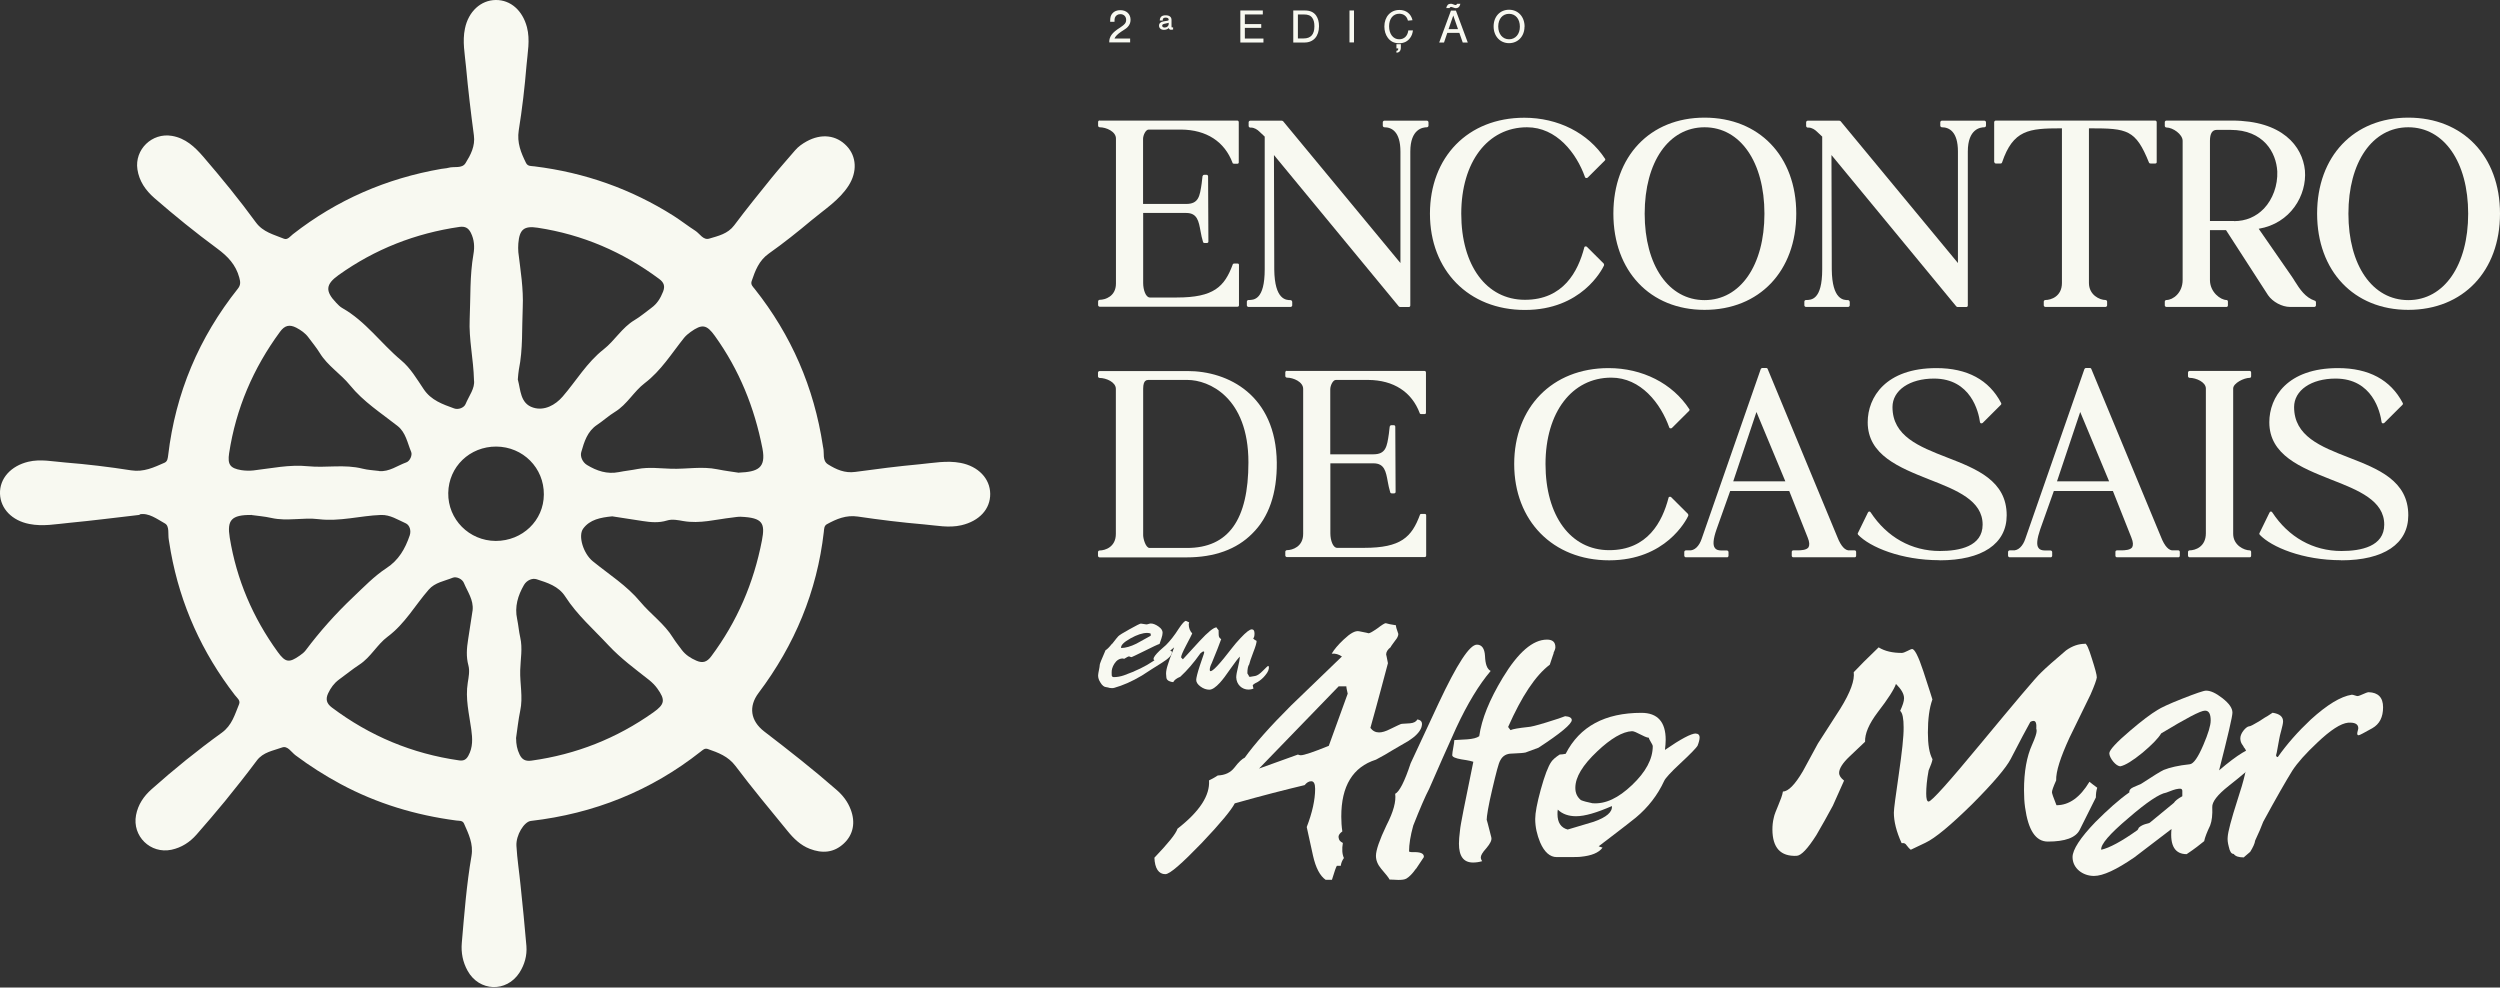<svg xmlns="http://www.w3.org/2000/svg" width="200" height="79" viewBox="0 0 200 79" fill="none"><rect x="0" y="0" width="200" height="79" fill="#333333" stroke="none"/><g clip-path="url(#clip0_11001_445)"><path d="M87.957 9.646H98.992C99.059 9.646 99.101 9.713 99.101 9.771V12.989C99.101 13.056 99.059 13.098 98.992 13.098H98.714C98.672 13.098 98.605 13.073 98.605 13.031C97.966 11.322 96.512 10.383 94.495 10.366H91.89C91.655 10.366 91.445 10.819 91.445 11.112V16.316H94.89C95.899 16.316 95.983 15.696 96.134 14.674C96.159 14.481 96.176 14.288 96.201 14.095C96.227 14.028 96.269 13.986 96.328 13.986H96.538C96.605 13.986 96.647 14.054 96.647 14.112L96.672 19.316C96.672 19.316 96.672 19.383 96.647 19.4C96.622 19.425 96.58 19.442 96.563 19.442H96.353C96.311 19.442 96.243 19.4 96.243 19.358C96.159 19.082 96.092 18.78 96.05 18.529C95.899 17.699 95.79 17.037 94.899 17.037H91.453V22.643C91.453 23.196 91.663 23.8 91.991 23.8H94.151C97.101 23.8 97.958 22.945 98.622 21.152C98.622 21.11 98.689 21.084 98.731 21.084H99.008C99.076 21.084 99.118 21.126 99.118 21.194V24.412C99.118 24.479 99.076 24.537 99.008 24.537H87.974C87.907 24.537 87.848 24.47 87.848 24.412V24.11C87.848 24.043 87.915 23.984 87.974 23.984C88.419 23.984 89.276 23.707 89.276 22.685V11.079C89.276 10.525 88.503 10.182 87.974 10.182C87.907 10.182 87.848 10.115 87.848 10.056V9.755C87.848 9.687 87.915 9.629 87.974 9.629L87.957 9.646Z" fill="#F8F9F1"></path><path d="M103.378 24.127V24.428C103.378 24.495 103.311 24.554 103.252 24.554H99.874C99.807 24.554 99.748 24.487 99.748 24.428V24.127C99.748 24.059 99.815 24.001 99.874 24.001C100.303 24.001 101.177 24.001 101.177 21.546V10.928L100.748 10.525C100.597 10.375 100.345 10.207 100.084 10.207H100.017C99.95 10.207 99.891 10.14 99.891 10.081V9.78C99.891 9.713 99.958 9.654 100.017 9.654H102.538C102.58 9.654 102.622 9.679 102.647 9.696L112.035 21.043V12.126C112.035 10.525 111.329 10.182 110.749 10.182C110.682 10.182 110.623 10.115 110.623 10.056V9.78C110.623 9.713 110.69 9.654 110.749 9.654H114.152C114.22 9.654 114.279 9.721 114.279 9.78V10.056C114.279 10.123 114.211 10.182 114.152 10.182C113.833 10.182 112.825 10.308 112.825 12.126V24.437C112.825 24.504 112.783 24.562 112.699 24.562H111.993C111.993 24.562 111.925 24.537 111.909 24.52L101.916 12.403L101.941 21.554C101.967 24.009 102.908 24.009 103.244 24.009C103.311 24.009 103.37 24.076 103.37 24.135L103.378 24.127Z" fill="#F8F9F1"></path><path d="M128.406 12.696C128.431 12.738 128.431 12.805 128.381 12.847L127.011 14.213C126.969 14.238 126.927 14.255 126.885 14.238C126.843 14.238 126.817 14.213 126.801 14.171C126.12 12.252 124.532 10.182 122.162 10.182C119.018 10.182 116.901 12.956 116.901 17.096C116.901 21.235 118.909 23.984 121.994 23.984C125.078 23.984 126.246 21.705 126.742 19.802C126.742 19.761 126.784 19.719 126.826 19.719C126.868 19.693 126.91 19.719 126.952 19.744L128.297 21.084C128.322 21.126 128.339 21.194 128.322 21.235C128.154 21.596 126.507 24.797 121.994 24.797C117.481 24.797 114.396 21.621 114.396 17.096C114.396 12.57 117.43 9.419 121.943 9.419C124.641 9.419 127.053 10.634 128.406 12.704V12.696Z" fill="#F8F9F1"></path><path d="M136.364 24.789C132.003 24.789 129.07 21.671 129.07 17.087C129.07 12.503 132.003 9.411 136.364 9.411C140.726 9.411 143.701 12.486 143.701 17.087C143.701 21.688 140.751 24.789 136.364 24.789ZM136.364 10.182C133.499 10.182 131.574 12.956 131.574 17.096C131.574 21.235 133.499 24.009 136.364 24.009C139.23 24.009 141.155 21.219 141.155 17.096C141.155 12.973 139.23 10.182 136.364 10.182Z" fill="#F8F9F1"></path><path d="M147.979 24.127V24.428C147.979 24.495 147.912 24.554 147.853 24.554H144.474C144.407 24.554 144.348 24.487 144.348 24.428V24.127C144.348 24.059 144.416 24.001 144.474 24.001C144.903 24.001 145.777 24.001 145.777 21.546V10.928L145.348 10.525C145.197 10.375 144.945 10.207 144.684 10.207H144.617C144.55 10.207 144.491 10.14 144.491 10.081V9.78C144.491 9.713 144.558 9.654 144.617 9.654H147.138C147.18 9.654 147.222 9.679 147.248 9.696L156.635 21.043V12.126C156.635 10.525 155.929 10.182 155.349 10.182C155.282 10.182 155.223 10.115 155.223 10.056V9.78C155.223 9.713 155.29 9.654 155.349 9.654H158.753C158.82 9.654 158.879 9.721 158.879 9.78V10.056C158.879 10.123 158.812 10.182 158.753 10.182C158.433 10.182 157.425 10.308 157.425 12.126V24.437C157.425 24.504 157.383 24.562 157.299 24.562H156.593C156.593 24.562 156.526 24.537 156.509 24.52L146.517 12.403L146.542 21.554C146.567 24.009 147.508 24.009 147.844 24.009C147.912 24.009 147.97 24.076 147.97 24.135L147.979 24.127Z" fill="#F8F9F1"></path><path d="M159.534 12.973V9.771C159.534 9.704 159.602 9.646 159.66 9.646H172.409C172.493 9.646 172.536 9.713 172.536 9.771V12.973C172.536 13.04 172.493 13.082 172.409 13.082H172.048C171.981 13.082 171.939 13.056 171.922 13.014C170.855 10.366 170.191 10.266 167.199 10.266H167.115V22.635C167.115 23.599 167.972 24.001 168.443 24.001C168.51 24.001 168.569 24.068 168.569 24.127V24.428C168.569 24.495 168.502 24.554 168.443 24.554H163.627C163.56 24.554 163.501 24.487 163.501 24.428V24.127C163.501 24.059 163.568 24.001 163.627 24.001C164.073 24.001 164.955 23.724 164.955 22.635V10.266H164.871C162.308 10.266 161.047 10.391 160.165 12.998C160.14 13.065 160.097 13.082 160.039 13.082H159.677C159.61 13.082 159.551 13.04 159.551 12.973H159.534Z" fill="#F8F9F1"></path><path d="M173.183 24.428V24.127C173.183 24.059 173.25 24.001 173.309 24.001C173.847 24.001 174.611 23.423 174.611 22.4V11.263C174.611 10.752 173.838 10.199 173.309 10.199C173.241 10.199 173.183 10.132 173.183 10.073V9.771C173.183 9.704 173.25 9.646 173.309 9.646H178.553C182.578 9.646 184.2 11.69 184.394 13.635C184.562 15.621 183.242 17.875 180.696 18.302L183.31 22.073C183.394 22.199 183.503 22.35 183.587 22.501C183.99 23.138 184.419 23.8 185.192 24.059C185.234 24.059 185.276 24.127 185.276 24.169V24.428C185.276 24.495 185.209 24.554 185.15 24.554H183.2C182.562 24.554 181.814 24.152 181.444 23.615L178.082 18.411H176.796V22.4C176.796 23.381 177.654 24.001 178.124 24.001C178.191 24.001 178.233 24.068 178.233 24.127V24.428C178.233 24.495 178.191 24.554 178.124 24.554H173.309C173.241 24.554 173.183 24.487 173.183 24.428ZM178.721 17.691C179.662 17.691 180.477 17.347 181.116 16.685C181.822 15.939 182.225 14.833 182.183 13.718C182.099 12.185 181.074 10.391 178.444 10.391H177.334C176.99 10.391 176.796 10.668 176.796 11.263V17.682H178.721V17.691Z" fill="#F8F9F1"></path><path d="M192.663 24.789C188.302 24.789 185.369 21.671 185.369 17.087C185.369 12.503 188.302 9.411 192.663 9.411C197.025 9.411 200 12.486 200 17.087C200 21.688 197.05 24.789 192.663 24.789ZM192.663 10.182C189.797 10.182 187.873 12.956 187.873 17.096C187.873 21.235 189.797 24.009 192.663 24.009C195.529 24.009 197.454 21.219 197.454 17.096C197.454 12.973 195.529 10.182 192.663 10.182Z" fill="#F8F9F1"></path><path d="M100.177 42.689C98.933 43.946 97.159 44.591 94.916 44.591H87.965C87.898 44.591 87.839 44.524 87.839 44.465V44.164C87.839 44.096 87.907 44.038 87.965 44.038C88.411 44.038 89.268 43.761 89.268 42.714V31.107C89.268 30.571 88.495 30.236 87.965 30.236C87.898 30.236 87.839 30.169 87.839 30.11V29.808C87.839 29.741 87.907 29.683 87.965 29.683H95C98.252 29.683 102.076 31.602 102.143 36.998C102.168 39.471 101.504 41.39 100.177 42.689ZM91.453 42.814C91.453 43.116 91.663 43.837 91.966 43.837H94.958C98.269 43.837 99.874 41.599 99.874 36.99C99.874 31.761 96.689 30.395 95 30.395H91.856C91.747 30.395 91.688 30.42 91.621 30.479C91.537 30.546 91.453 30.73 91.453 31.099V42.806V42.814Z" fill="#F8F9F1"></path><path d="M102.933 29.674H113.968C114.035 29.674 114.077 29.741 114.077 29.8V33.018C114.077 33.085 114.035 33.127 113.968 33.127H113.69C113.648 33.127 113.581 33.102 113.581 33.06C112.942 31.35 111.488 30.412 109.471 30.395H106.866C106.631 30.395 106.421 30.848 106.421 31.141V36.345H109.866C110.875 36.345 110.959 35.725 111.11 34.702C111.135 34.51 111.152 34.317 111.177 34.124C111.203 34.057 111.245 34.015 111.304 34.015H111.514C111.581 34.015 111.623 34.082 111.623 34.141L111.648 39.345C111.648 39.345 111.648 39.412 111.623 39.429C111.598 39.454 111.556 39.471 111.539 39.471H111.329C111.287 39.471 111.22 39.429 111.22 39.387C111.135 39.11 111.068 38.809 111.026 38.557C110.875 37.728 110.766 37.066 109.875 37.066H106.429V42.672C106.429 43.225 106.639 43.828 106.967 43.828H109.127C112.077 43.828 112.934 42.974 113.598 41.18C113.598 41.138 113.665 41.113 113.707 41.113H113.984C114.052 41.113 114.094 41.155 114.094 41.222V44.44C114.094 44.507 114.052 44.566 113.984 44.566H102.95C102.883 44.566 102.824 44.499 102.824 44.44V44.138C102.824 44.071 102.891 44.013 102.95 44.013C103.395 44.013 104.253 43.736 104.253 42.714V31.107C104.253 30.554 103.479 30.211 102.95 30.211C102.883 30.211 102.824 30.143 102.824 30.085V29.783C102.824 29.716 102.891 29.657 102.95 29.657L102.933 29.674Z" fill="#F8F9F1"></path><path d="M135.146 32.725C135.171 32.767 135.171 32.834 135.121 32.876L133.751 34.241C133.709 34.267 133.667 34.283 133.625 34.267C133.583 34.267 133.557 34.241 133.541 34.2C132.86 32.281 131.272 30.211 128.902 30.211C125.758 30.211 123.641 32.984 123.641 37.124C123.641 41.264 125.649 44.013 128.734 44.013C131.818 44.013 132.986 41.733 133.482 39.831C133.482 39.789 133.524 39.747 133.566 39.747C133.608 39.722 133.65 39.747 133.692 39.772L135.037 41.113C135.062 41.155 135.079 41.222 135.062 41.264C134.894 41.624 133.246 44.826 128.734 44.826C124.221 44.826 121.136 41.65 121.136 37.124C121.136 32.599 124.17 29.448 128.683 29.448C131.381 29.448 133.793 30.663 135.146 32.733V32.725Z" fill="#F8F9F1"></path><path d="M138.163 44.583H134.868C134.801 44.583 134.742 44.516 134.742 44.457V44.155C134.742 44.088 134.81 44.029 134.868 44.029H135.129C135.558 44.071 135.944 43.686 136.138 43.091L140.861 29.523C140.886 29.482 140.928 29.44 140.987 29.44H141.289C141.356 29.44 141.398 29.465 141.415 29.523L146.996 42.982C147.273 43.686 147.617 44.071 147.979 44.029H148.382C148.449 44.029 148.491 44.096 148.491 44.155V44.457C148.491 44.524 148.449 44.583 148.382 44.583H143.466C143.382 44.583 143.34 44.516 143.34 44.457V44.155C143.34 44.088 143.382 44.029 143.466 44.029H143.785C144.105 44.029 144.533 44.004 144.684 43.778C144.768 43.611 144.768 43.376 144.617 43.007L143.138 39.278H138.415L137.322 42.353C137.062 43.099 137.003 43.611 137.196 43.845C137.28 43.971 137.457 44.038 137.709 44.038H138.154C138.222 44.038 138.281 44.105 138.281 44.164V44.465C138.281 44.532 138.213 44.591 138.154 44.591L138.163 44.583ZM142.827 38.507L140.516 32.959L138.659 38.507H142.827Z" fill="#F8F9F1"></path><path d="M155.164 44.817C152.105 44.817 149.584 43.77 148.643 42.773C148.618 42.731 148.601 42.663 148.643 42.622L149.433 41.004C149.458 40.962 149.5 40.92 149.542 40.92C149.584 40.92 149.626 40.946 149.651 40.987C150.954 42.974 152.92 44.08 155.19 44.08C156.753 44.08 158.61 43.719 158.61 41.968C158.61 40.049 156.559 39.219 154.358 38.364C151.937 37.401 149.416 36.404 149.416 33.781C149.416 31.778 150.853 29.448 154.912 29.448C157.375 29.448 159.123 30.387 160.089 32.239C160.114 32.281 160.114 32.347 160.064 32.389L158.61 33.839C158.61 33.839 158.526 33.881 158.484 33.864C158.442 33.864 158.417 33.822 158.4 33.781C158.291 32.951 157.669 30.286 154.719 30.286C152.769 30.286 151.399 31.225 151.399 32.565C151.399 34.887 153.517 35.725 155.761 36.596C158.114 37.51 160.535 38.448 160.535 41.222C160.535 43.502 158.585 44.826 155.164 44.826V44.817Z" fill="#F8F9F1"></path><path d="M164.064 44.583H160.77C160.703 44.583 160.644 44.516 160.644 44.457V44.155C160.644 44.088 160.711 44.029 160.77 44.029H161.022C161.451 44.071 161.837 43.686 162.03 43.091L166.754 29.523C166.779 29.482 166.821 29.44 166.88 29.44H167.182C167.249 29.44 167.291 29.465 167.308 29.523L172.889 42.982C173.166 43.686 173.51 44.071 173.872 44.029H174.275C174.342 44.029 174.384 44.096 174.384 44.155V44.457C174.384 44.524 174.342 44.583 174.275 44.583H169.359C169.275 44.583 169.233 44.516 169.233 44.457V44.155C169.233 44.088 169.275 44.029 169.359 44.029H169.678C169.998 44.029 170.426 44.004 170.577 43.778C170.661 43.611 170.661 43.376 170.51 43.007L169.031 39.278H164.308L163.215 42.353C162.963 43.099 162.896 43.611 163.089 43.845C163.173 43.971 163.35 44.038 163.602 44.038H164.047C164.115 44.038 164.174 44.105 164.174 44.164V44.465C164.174 44.532 164.106 44.591 164.047 44.591L164.064 44.583ZM168.729 38.507L166.417 32.959L164.56 38.507H168.729Z" fill="#F8F9F1"></path><path d="M175.166 29.674H179.982C180.049 29.674 180.091 29.741 180.091 29.8V30.102C180.091 30.169 180.049 30.227 179.982 30.227C179.511 30.227 178.654 30.655 178.654 31.082V42.705C178.654 43.619 179.528 44.029 179.982 44.029C180.049 44.029 180.091 44.096 180.091 44.155V44.457C180.091 44.524 180.049 44.583 179.982 44.583H175.166C175.099 44.583 175.04 44.516 175.04 44.457V44.155C175.04 44.088 175.107 44.029 175.166 44.029C175.611 44.029 176.469 43.753 176.469 42.663V31.082C176.469 30.571 175.695 30.227 175.166 30.227C175.099 30.227 175.04 30.16 175.04 30.102V29.8C175.04 29.733 175.107 29.674 175.166 29.674Z" fill="#F8F9F1"></path><path d="M187.293 44.817C184.234 44.817 181.713 43.77 180.772 42.773C180.746 42.731 180.73 42.663 180.772 42.622L181.562 41.004C181.587 40.962 181.629 40.92 181.671 40.92C181.713 40.92 181.755 40.946 181.78 40.987C183.083 42.974 185.049 44.08 187.318 44.08C188.881 44.08 190.739 43.719 190.739 41.968C190.739 40.049 188.688 39.219 186.486 38.364C184.066 37.401 181.545 36.404 181.545 33.781C181.545 31.778 182.982 29.448 187.041 29.448C189.503 29.448 191.251 30.387 192.218 32.239C192.243 32.281 192.243 32.347 192.193 32.389L190.739 33.839C190.739 33.839 190.655 33.881 190.613 33.864C190.571 33.864 190.545 33.822 190.529 33.781C190.419 32.951 189.798 30.286 186.848 30.286C184.898 30.286 183.528 31.225 183.528 32.565C183.528 34.887 185.646 35.725 187.89 36.596C190.243 37.51 192.663 38.448 192.663 41.222C192.663 43.502 190.714 44.826 187.293 44.826V44.817Z" fill="#F8F9F1"></path><path d="M88.974 51.505C89.26 51.136 89.419 50.943 89.453 50.91C89.528 50.826 89.823 50.633 90.361 50.34C90.898 50.038 91.209 49.887 91.268 49.887C91.377 49.887 91.613 49.954 91.713 49.954C91.798 49.954 91.974 49.879 92.058 49.879C92.251 49.879 92.453 49.963 92.672 50.114C92.898 50.273 93.008 50.432 93.008 50.616C93.008 50.734 92.974 50.893 92.915 51.069C92.823 51.354 92.772 51.496 92.764 51.513C92.604 51.563 92.201 51.756 91.545 52.083C90.89 52.401 90.554 52.569 90.529 52.569C90.436 52.569 90.361 52.51 90.327 52.51C90.276 52.51 90.15 52.569 89.94 52.703C89.89 52.711 89.881 52.678 89.831 52.678C89.554 52.678 89.327 52.82 89.15 53.097C88.991 53.348 88.923 53.583 88.932 53.826C88.94 53.968 88.94 54.044 88.94 54.052C88.965 54.136 89.024 54.169 89.117 54.169C89.369 54.169 89.646 54.119 89.915 54.027C90.873 53.684 91.663 53.298 92.285 52.871L93.134 52.217C93.277 52.1 93.42 52.041 93.554 52.041C93.689 52.041 93.756 52.091 93.756 52.192C93.756 52.418 93.478 52.695 92.941 53.03C92.403 53.365 91.873 53.7 91.352 54.044C90.554 54.522 89.806 54.84 89.15 55.024C89.033 55.058 88.898 55.058 88.764 55.033C88.68 55.008 88.596 54.982 88.512 54.974C88.335 54.966 88.175 54.84 88.041 54.614C87.906 54.413 87.848 54.22 87.848 54.044C87.848 53.843 87.982 53.373 87.982 53.172C87.982 53.114 88.133 52.72 88.444 52.016C88.562 51.957 88.73 51.789 88.957 51.505H88.974ZM92.058 50.692C91.999 50.658 91.898 50.633 91.781 50.633C91.411 50.633 90.966 50.776 90.428 51.077C89.89 51.379 89.654 51.63 89.688 51.84C90.033 51.84 90.445 51.722 90.907 51.496C91.293 51.278 91.671 51.069 92.058 50.859V50.692Z" fill="#F8F9F1"></path><path d="M95.134 49.795C95.134 49.795 95.1 49.887 95.1 49.946C95.1 50.231 95.193 50.474 95.378 50.675C95.344 50.759 95.176 51.094 94.874 51.664C94.621 52.15 94.487 52.46 94.487 52.594L94.63 52.745L95.966 51.287C96.638 50.558 97.092 50.197 97.319 50.189C97.353 50.248 97.403 50.331 97.487 50.415C97.487 50.549 97.487 50.675 97.496 50.809C97.504 50.968 97.58 51.069 97.697 51.127C97.563 51.513 97.311 52.15 96.941 53.047C96.832 53.264 96.781 53.44 96.781 53.575C96.781 53.633 96.79 53.667 96.815 53.684C96.983 53.767 97.571 53.13 98.588 51.806C98.748 51.588 98.975 51.337 99.244 51.044C99.672 50.583 99.975 50.348 100.143 50.348C100.286 50.348 100.361 50.457 100.361 50.683C100.361 50.876 100.328 51.002 100.252 51.077C100.336 51.161 100.42 51.228 100.529 51.27C100.529 51.429 100.445 51.722 100.269 52.167C100.076 52.669 99.966 53.005 99.933 53.156C99.84 53.273 99.79 53.516 99.79 53.868L99.907 54.061C99.899 54.119 99.933 54.144 100.025 54.144C100.059 54.144 100.193 54.119 100.42 54.077C100.588 54.044 100.79 53.91 101.034 53.658C101.286 53.407 101.42 53.273 101.454 53.273C101.479 53.273 101.487 53.298 101.504 53.331C101.538 53.533 101.445 53.759 101.219 54.027C101.042 54.253 100.832 54.421 100.622 54.555C100.546 54.589 100.479 54.639 100.395 54.672C100.277 54.739 100.218 54.806 100.218 54.84C100.218 54.848 100.218 54.865 100.227 54.873L100.277 55.091C100.143 55.142 100.017 55.167 99.882 55.167C99.353 55.167 98.916 54.764 98.899 54.186C98.899 54.01 98.95 53.734 99.042 53.365C99.134 52.996 99.185 52.711 99.185 52.527C99.05 52.661 98.815 52.971 98.47 53.457C98.084 54.019 97.798 54.396 97.596 54.614C97.26 54.982 96.975 55.175 96.748 55.175C96.512 55.175 96.269 55.091 96.042 54.924C95.815 54.756 95.697 54.58 95.697 54.396C95.697 54.245 95.79 53.851 95.991 53.239L96.311 52.301C96.319 52.242 96.336 52.209 96.336 52.183C96.336 52.133 96.327 52.116 96.285 52.116C96.227 52.116 96.142 52.167 96.033 52.267C95.504 53.021 94.966 53.642 94.42 54.144C94.142 54.253 93.949 54.396 93.857 54.572C93.747 54.563 93.663 54.538 93.596 54.513C93.42 54.454 93.319 54.346 93.31 54.203C93.302 54.086 93.285 53.985 93.285 53.901C93.285 53.684 93.335 53.449 93.428 53.172C93.462 53.03 93.63 52.56 93.932 51.789L93.285 52.326C92.865 52.661 92.579 52.829 92.428 52.829C92.335 52.829 92.285 52.795 92.285 52.711C92.285 52.577 92.445 52.368 92.764 52.058L93.277 51.605C93.596 51.287 93.949 50.851 94.302 50.289C94.579 49.87 94.773 49.669 94.874 49.669L95.126 49.787L95.134 49.795Z" fill="#F8F9F1"></path><path d="M11.178 41.189C9.219 41.415 7.387 41.65 5.555 41.825C4.488 41.926 3.429 42.136 2.345 41.918C0.967 41.65 0.042 40.703 5.67529e-05 39.504C-0.042 38.281 0.866 37.275 2.261 36.94C3.244 36.705 4.227 36.923 5.194 36.998C6.967 37.141 8.732 37.35 10.488 37.627C11.497 37.786 12.312 37.392 13.169 37.015C13.413 36.906 13.421 36.638 13.455 36.412C14.043 31.442 15.917 27.009 19.027 23.096C19.254 22.811 19.245 22.576 19.145 22.216C18.867 21.177 18.22 20.506 17.38 19.886C15.648 18.612 13.976 17.255 12.354 15.847C11.648 15.227 11.135 14.498 10.993 13.551C10.757 11.959 12.161 10.601 13.749 10.869C14.842 11.053 15.581 11.749 16.262 12.537C17.724 14.238 19.145 15.973 20.464 17.783C21.044 18.579 21.91 18.763 22.716 19.098C23.002 19.216 23.221 18.906 23.431 18.738C26.952 15.989 30.919 14.271 35.314 13.509C35.499 13.475 35.692 13.475 35.869 13.425C36.331 13.291 36.953 13.509 37.239 13.056C37.65 12.394 38.029 11.69 37.911 10.827C37.667 9 37.449 7.173 37.281 5.338C37.188 4.324 36.978 3.31 37.197 2.279C37.474 0.93 38.457 0.008 39.667 6.27355e-07C40.852 -0.008 41.802 0.838 42.155 2.17C42.424 3.201 42.205 4.215 42.121 5.229C41.978 6.972 41.777 8.707 41.499 10.433C41.348 11.414 41.676 12.218 42.079 13.031C42.222 13.325 42.508 13.274 42.752 13.308C46.76 13.802 50.483 15.11 53.895 17.272C54.484 17.649 55.038 18.084 55.627 18.462C55.988 18.696 56.257 19.233 56.736 19.09C57.459 18.872 58.223 18.713 58.736 18.026C59.703 16.735 60.711 15.487 61.728 14.23C62.333 13.484 62.972 12.771 63.594 12.042C63.854 11.732 64.182 11.506 64.526 11.313C65.712 10.66 66.905 10.802 67.737 11.682C68.527 12.512 68.594 13.743 67.888 14.85C67.14 16.015 65.964 16.752 64.93 17.615C63.821 18.545 62.686 19.45 61.501 20.288C60.711 20.85 60.417 21.654 60.131 22.492C60.039 22.769 60.224 22.928 60.367 23.104C63.308 26.808 65.123 30.998 65.829 35.666C65.829 35.716 65.846 35.758 65.854 35.8C65.964 36.261 65.762 36.848 66.241 37.149C66.896 37.56 67.586 37.87 68.418 37.753C70.132 37.518 71.846 37.3 73.569 37.141C74.653 37.04 75.746 36.822 76.847 37.032C78.259 37.3 79.2 38.281 79.217 39.496C79.234 40.728 78.343 41.683 76.914 42.018C75.906 42.253 74.906 42.035 73.914 41.951C72.141 41.8 70.376 41.583 68.619 41.323C67.686 41.189 66.922 41.515 66.157 41.934C65.922 42.06 65.93 42.32 65.905 42.555C65.359 47.331 63.568 51.605 60.686 55.435C59.871 56.516 60.03 57.664 61.14 58.519C63.106 60.027 65.056 61.553 66.922 63.187C67.426 63.622 67.821 64.134 68.056 64.762C68.451 65.793 68.266 66.765 67.518 67.469C66.712 68.231 65.77 68.29 64.779 67.905C64.039 67.62 63.484 67.075 62.997 66.472C61.593 64.754 60.173 63.053 58.837 61.276C58.249 60.497 57.459 60.212 56.618 59.918C56.374 59.834 56.223 60.002 56.055 60.128C52.063 63.279 47.517 65.089 42.466 65.675C41.936 65.734 41.264 66.807 41.315 67.678C41.373 68.726 41.541 69.765 41.642 70.804C41.81 72.43 41.978 74.047 42.113 75.681C42.172 76.444 41.97 77.165 41.558 77.81C40.525 79.411 38.331 79.335 37.407 77.659C37.02 76.964 36.877 76.209 36.944 75.43C37.146 73.109 37.322 70.779 37.718 68.483C37.886 67.502 37.482 66.706 37.121 65.885C37.003 65.617 36.726 65.675 36.507 65.642C33.255 65.215 30.154 64.284 27.254 62.726C25.994 62.047 24.792 61.284 23.649 60.429C23.305 60.178 23.01 59.625 22.557 59.801C21.851 60.061 21.052 60.161 20.54 60.849C19.716 61.955 18.859 63.036 17.993 64.1C17.254 65.005 16.489 65.885 15.724 66.765C15.186 67.377 14.531 67.804 13.716 67.98C12.035 68.332 10.564 66.891 10.883 65.206C11.043 64.368 11.497 63.698 12.119 63.145C13.917 61.544 15.791 60.027 17.741 58.619C18.565 58.024 18.783 57.161 19.128 56.332C19.254 56.03 18.951 55.82 18.792 55.611C16.161 52.2 14.438 48.396 13.665 44.155C13.606 43.837 13.564 43.51 13.505 43.191C13.421 42.739 13.581 42.094 13.194 41.876C12.547 41.515 11.892 41.004 11.169 41.147L11.178 41.189ZM59.123 37.811C60.61 37.744 61.299 37.459 60.997 35.884C60.358 32.599 59.139 29.59 57.19 26.875C56.534 25.962 56.173 25.895 55.248 26.557C55.063 26.691 54.879 26.842 54.727 27.026C53.727 28.275 52.887 29.657 51.584 30.646C50.702 31.317 50.172 32.356 49.197 32.951C48.702 33.253 48.265 33.655 47.777 33.982C46.987 34.501 46.735 35.348 46.5 36.169C46.399 36.521 46.601 36.982 46.962 37.2C47.735 37.669 48.567 37.954 49.5 37.77C50.004 37.669 50.517 37.619 51.021 37.518C51.92 37.35 52.82 37.476 53.719 37.501C54.937 37.535 56.164 37.292 57.391 37.543C58.005 37.669 58.635 37.744 59.114 37.82L59.123 37.811ZM48.987 41.306C48.054 41.398 47.189 41.557 46.651 42.295C46.231 42.873 46.668 44.289 47.424 44.901C48.718 45.957 50.139 46.837 51.231 48.153C52.055 49.141 53.156 49.904 53.845 51.027C54.055 51.362 54.307 51.672 54.542 51.991C54.845 52.393 55.248 52.653 55.711 52.854C56.215 53.072 56.551 52.971 56.896 52.51C58.971 49.728 60.299 46.644 60.955 43.233C61.215 41.867 61.039 41.415 59.257 41.34C59.03 41.331 58.795 41.381 58.56 41.407C57.265 41.549 56.005 41.918 54.66 41.683C54.265 41.616 53.786 41.507 53.358 41.641C52.71 41.842 52.063 41.784 51.416 41.683C50.584 41.557 49.752 41.432 48.971 41.306H48.987ZM41.432 30.387C41.651 31.174 41.609 32.281 42.651 32.607C43.541 32.892 44.424 32.406 45.012 31.727C46.105 30.462 46.945 29.004 48.29 27.948C49.181 27.252 49.752 26.213 50.761 25.61C51.24 25.325 51.668 24.956 52.122 24.621C52.576 24.294 52.845 23.842 53.047 23.33C53.215 22.895 53.122 22.601 52.736 22.316C49.828 20.154 46.601 18.763 43.012 18.218C41.919 18.051 41.558 18.353 41.466 19.476C41.449 19.71 41.449 19.945 41.466 20.171C41.642 21.646 41.886 23.087 41.819 24.604C41.743 26.264 41.844 27.931 41.508 29.574C41.466 29.8 41.457 30.035 41.424 30.361L41.432 30.387ZM41.289 59.072C41.289 59.525 41.365 59.952 41.567 60.362C41.768 60.782 42.054 60.916 42.525 60.849C46.088 60.354 49.332 59.072 52.265 56.994C53.189 56.34 53.248 55.996 52.576 55.066C52.399 54.823 52.181 54.605 51.946 54.413C50.819 53.524 49.668 52.686 48.668 51.614C47.483 50.34 46.172 49.2 45.222 47.725C44.684 46.887 43.794 46.619 42.936 46.342C42.575 46.225 42.138 46.426 41.919 46.795C41.432 47.641 41.155 48.538 41.373 49.535C41.474 50.013 41.508 50.507 41.617 50.985C41.819 51.865 41.642 52.728 41.617 53.608C41.583 54.689 41.852 55.77 41.617 56.86C41.466 57.589 41.39 58.334 41.281 59.072H41.289ZM37.81 48.815C37.894 47.985 37.398 47.331 37.112 46.636C36.986 46.317 36.507 46.099 36.222 46.217C35.566 46.485 34.793 46.594 34.297 47.172C33.205 48.421 32.398 49.904 31.011 50.935C30.171 51.555 29.666 52.577 28.75 53.172C28.187 53.541 27.658 53.977 27.112 54.371C26.725 54.656 26.456 55.033 26.254 55.46C26.036 55.921 26.111 56.273 26.549 56.6C29.582 58.879 32.969 60.295 36.734 60.832C37.096 60.882 37.297 60.765 37.465 60.463C37.844 59.784 37.802 59.08 37.701 58.351C37.533 57.111 37.213 55.896 37.423 54.605C37.491 54.178 37.591 53.684 37.474 53.239C37.281 52.535 37.339 51.857 37.449 51.161C37.575 50.382 37.692 49.594 37.81 48.815ZM37.919 30.412C37.877 28.702 37.499 27.152 37.575 25.518C37.65 23.791 37.575 22.057 37.877 20.33C37.978 19.752 37.944 19.174 37.667 18.621C37.474 18.244 37.222 18.093 36.768 18.151C33.23 18.663 29.994 19.928 27.086 22.006C26.044 22.752 26.002 23.288 26.901 24.227C27.044 24.378 27.196 24.537 27.372 24.638C29.246 25.694 30.473 27.47 32.087 28.82C32.843 29.448 33.347 30.32 33.894 31.132C34.49 32.029 35.415 32.339 36.331 32.674C36.675 32.8 37.129 32.616 37.247 32.322C37.516 31.669 38.012 31.065 37.919 30.412ZM30.322 37.686C31.145 37.761 31.793 37.242 32.507 36.99C32.793 36.89 33.003 36.412 32.894 36.152C32.591 35.431 32.465 34.593 31.801 34.074C30.49 33.043 29.078 32.146 28.002 30.822C27.263 29.909 26.212 29.272 25.582 28.241C25.313 27.805 24.985 27.412 24.674 26.993C24.422 26.649 24.078 26.414 23.7 26.213C23.153 25.937 22.775 26.029 22.397 26.548C20.254 29.465 18.876 32.683 18.329 36.261C18.195 37.158 18.405 37.459 19.296 37.61C19.615 37.66 19.951 37.669 20.271 37.635C21.725 37.468 23.145 37.149 24.649 37.3C26.086 37.443 27.557 37.124 29.003 37.493C29.431 37.602 29.877 37.619 30.322 37.677V37.686ZM20.136 41.197C18.497 41.18 18.153 41.608 18.38 43.016C18.926 46.368 20.229 49.41 22.22 52.158C22.834 53.005 23.128 53.047 23.985 52.443C24.153 52.326 24.33 52.192 24.456 52.024C25.599 50.499 26.851 49.099 28.246 47.775C29.103 46.963 29.927 46.099 30.91 45.454C31.902 44.809 32.414 43.895 32.776 42.84C32.91 42.446 32.776 42.002 32.448 41.859C31.818 41.583 31.221 41.172 30.473 41.197C28.809 41.256 27.187 41.742 25.473 41.532C24.254 41.381 22.977 41.717 21.733 41.44C21.145 41.306 20.531 41.264 20.145 41.205L20.136 41.197ZM39.709 35.725C37.583 35.716 35.894 37.334 35.86 39.437C35.827 41.549 37.533 43.267 39.659 43.275C41.794 43.275 43.499 41.641 43.508 39.563C43.525 37.434 41.844 35.742 39.701 35.725H39.709Z" fill="#F8F9F1"></path><path d="M90.419 3.394H88.739C88.73 2.933 88.965 2.606 89.612 2.204C89.991 1.953 90.092 1.827 90.092 1.584C90.092 1.316 89.898 1.131 89.629 1.131C89.419 1.131 89.26 1.24 89.192 1.416C89.167 1.492 89.159 1.559 89.159 1.743H88.814V1.651C88.814 1.391 88.865 1.215 88.991 1.073C89.133 0.897 89.36 0.813 89.629 0.813C90.117 0.813 90.445 1.123 90.445 1.584C90.445 1.81 90.369 1.994 90.218 2.154C90.117 2.263 90.066 2.296 89.688 2.539C89.419 2.715 89.209 2.933 89.159 3.084H90.411V3.402L90.419 3.394Z" fill="#F8F9F1"></path><path d="M92.781 1.643C92.798 1.349 92.941 1.224 93.26 1.224C93.554 1.224 93.722 1.358 93.722 1.592V2.103C93.722 2.187 93.722 2.196 93.773 2.196C93.798 2.196 93.815 2.196 93.848 2.179V2.363C93.789 2.372 93.739 2.38 93.689 2.38C93.588 2.38 93.537 2.346 93.504 2.246C93.403 2.338 93.268 2.388 93.117 2.388C92.882 2.388 92.722 2.254 92.722 2.053C92.722 1.869 92.848 1.751 93.083 1.71L93.344 1.668C93.478 1.643 93.495 1.626 93.495 1.567C93.495 1.467 93.403 1.408 93.26 1.408C93.151 1.408 93.075 1.441 93.041 1.5C93.025 1.525 93.025 1.55 93.016 1.643H92.781ZM93.504 1.819C93.504 1.819 93.428 1.844 93.386 1.852L93.159 1.902C93.033 1.927 92.974 1.978 92.974 2.053C92.974 2.145 93.05 2.204 93.176 2.204C93.352 2.204 93.495 2.078 93.495 1.927V1.81L93.504 1.819Z" fill="#F8F9F1"></path><path d="M101.025 1.156H99.588V1.927H100.899V2.229H99.588V3.084H101.076V3.402H99.227V0.838H101.025V1.156Z" fill="#F8F9F1"></path><path d="M103.462 0.838H104.387C104.807 0.838 105.101 0.972 105.294 1.249C105.446 1.475 105.521 1.751 105.521 2.095C105.521 2.9 105.076 3.402 104.362 3.402H103.462V0.838ZM104.286 3.076C104.866 3.076 105.152 2.757 105.152 2.103C105.152 1.81 105.101 1.601 104.984 1.433C104.849 1.24 104.647 1.156 104.311 1.156H103.832V3.076H104.286Z" fill="#F8F9F1"></path><path d="M108.32 3.394H107.959V0.838H108.32V3.394Z" fill="#F8F9F1"></path><path d="M112.631 1.643C112.556 1.307 112.295 1.098 111.942 1.098C111.446 1.098 111.127 1.5 111.127 2.103C111.127 2.707 111.446 3.143 111.934 3.143C112.337 3.143 112.614 2.874 112.665 2.43H113.035C113.001 2.682 112.942 2.849 112.816 3.025C112.606 3.319 112.312 3.461 111.925 3.461C111.539 3.461 111.245 3.319 111.026 3.025C110.841 2.774 110.749 2.464 110.749 2.12C110.749 1.341 111.245 0.796 111.951 0.796C112.497 0.796 112.883 1.106 113.001 1.617L112.64 1.651L112.631 1.643ZM112.068 3.528V3.788C112.068 4.064 111.951 4.207 111.715 4.215V4.064C111.824 4.056 111.867 4.006 111.858 3.872H111.715V3.536H112.068V3.528Z" fill="#F8F9F1"></path><path d="M115.783 2.631L115.522 3.402H115.136L116.077 0.846H116.472L117.422 3.402H117.018L116.749 2.631H115.783ZM116.833 0.293C116.783 0.536 116.657 0.654 116.472 0.654C116.43 0.654 116.38 0.654 116.338 0.629L116.161 0.57C116.161 0.57 116.102 0.553 116.085 0.553C116.035 0.553 115.993 0.578 115.959 0.645H115.699C115.749 0.411 115.867 0.302 116.052 0.302C116.102 0.302 116.144 0.302 116.203 0.327L116.388 0.394C116.388 0.394 116.43 0.402 116.447 0.402C116.497 0.402 116.539 0.369 116.573 0.302H116.825L116.833 0.293ZM116.262 1.24L115.884 2.33H116.64L116.262 1.24Z" fill="#F8F9F1"></path><path d="M121.96 2.137C121.96 2.9 121.439 3.453 120.724 3.453C120.01 3.453 119.489 2.9 119.489 2.112C119.489 1.324 120.002 0.779 120.724 0.779C121.447 0.779 121.968 1.332 121.968 2.137H121.96ZM119.859 2.12C119.859 2.724 120.212 3.143 120.724 3.143C121.237 3.143 121.59 2.732 121.59 2.137C121.59 1.517 121.245 1.106 120.724 1.106C120.203 1.106 119.859 1.517 119.859 2.12Z" fill="#F8F9F1"></path><path d="M107.093 66.991C107.093 67.184 107.202 67.326 107.429 67.435C107.345 67.913 107.37 68.332 107.513 68.642C107.37 68.835 107.286 69.061 107.261 69.262H106.95C106.891 69.346 106.757 69.706 106.555 70.385H106.051C105.606 70.075 105.261 69.438 105.042 68.458L104.538 66.162C104.984 65.013 105.211 63.974 105.211 63.111C105.211 62.692 105.101 62.499 104.9 62.499C104.698 62.499 104.538 62.608 104.37 62.809C102.824 63.178 100.975 63.648 98.781 64.268C98.529 64.77 97.664 65.835 96.142 67.435C94.546 69.086 93.588 69.933 93.226 69.933C92.697 69.933 92.386 69.48 92.352 68.617C93.445 67.469 94.067 66.715 94.201 66.296C95.966 64.921 96.806 63.639 96.722 62.432C96.891 62.349 97.117 62.24 97.42 62.038C98.008 62.013 98.428 61.812 98.739 61.427C99.101 60.949 99.386 60.698 99.58 60.614C100.361 59.525 101.597 58.125 103.286 56.441L107.354 52.519C107.101 52.351 106.849 52.267 106.538 52.292C106.732 51.957 107.043 51.588 107.488 51.169C108.017 50.667 108.412 50.44 108.723 50.499C109.312 50.608 109.539 50.667 109.455 50.667C109.597 50.667 109.816 50.524 110.186 50.273C110.547 49.996 110.774 49.854 110.858 49.854C111.026 49.912 111.303 49.963 111.673 50.021C111.673 50.13 111.732 50.356 111.867 50.717C111.867 50.859 111.782 51.052 111.614 51.245C111.421 51.521 111.278 51.689 111.253 51.773C111.001 51.965 110.892 52.167 110.892 52.359C110.892 52.359 110.95 52.586 111.035 53.055C110.724 54.203 110.278 55.938 109.631 58.234C109.824 58.485 110.051 58.594 110.329 58.594C110.556 58.594 110.858 58.511 111.228 58.318C111.757 58.066 112.043 57.924 112.068 57.924C112.093 57.899 112.346 57.899 112.799 57.865C113.11 57.84 113.304 57.723 113.388 57.555C113.749 57.614 113.833 57.832 113.699 58.225C113.556 58.586 113.22 58.921 112.69 59.265L111.396 60.019C111.035 60.245 110.606 60.497 110.076 60.773C108.228 61.36 107.295 62.877 107.303 65.34C107.303 65.734 107.328 66.128 107.387 66.513C107.194 66.656 107.076 66.79 107.076 66.991H107.093ZM103.832 60.362C103.891 60.388 103.975 60.421 104.059 60.421C104.311 60.421 105.068 60.17 106.303 59.667C107.312 56.893 107.816 55.494 107.816 55.494C107.791 55.351 107.707 55.049 107.707 54.907H107.093L100.723 61.485L103.841 60.362H103.832Z" fill="#F8F9F1"></path><path d="M113.27 69.505C112.993 69.899 112.741 70.15 112.514 70.285C112.371 70.368 112.152 70.394 111.866 70.394C111.471 70.368 111.253 70.368 111.169 70.368C111.085 70.201 110.858 69.924 110.497 69.505C110.219 69.17 110.076 68.835 110.076 68.466C110.076 68.022 110.354 67.209 110.917 66.028C111.48 64.938 111.698 64.1 111.614 63.505C111.951 63.337 112.371 62.525 112.85 61.066L115.094 56.248C116.556 53.139 117.564 51.572 118.153 51.572C118.548 51.572 118.766 51.882 118.8 52.468C118.825 53.139 118.968 53.533 119.254 53.675C118.329 54.764 117.405 56.281 116.506 58.209C115.774 59.834 115.043 61.46 114.346 63.078C114.01 63.723 113.589 64.703 113.06 66.044C112.833 66.857 112.724 67.553 112.724 68.114C112.724 68.139 112.833 68.173 113.035 68.173C113.648 68.148 113.934 68.282 113.909 68.567L113.295 69.489L113.27 69.505Z" fill="#F8F9F1"></path><path d="M122.019 60.203C121.935 60.228 121.598 60.262 120.951 60.287C120.531 60.287 120.22 60.455 120.027 60.823C119.884 61.05 119.691 61.829 119.38 63.145C119.069 64.46 118.934 65.298 118.934 65.609C118.934 65.525 119.044 65.969 119.304 66.983C119.363 67.209 119.22 67.486 118.909 67.854C118.598 68.19 118.464 68.441 118.464 68.583C118.464 68.667 118.489 68.776 118.573 68.894C118.296 68.977 118.044 69.002 117.842 69.002C117.085 69.002 116.716 68.5 116.716 67.494C116.716 67.243 116.741 66.882 116.8 66.43C116.825 66.036 117.195 64.217 117.867 60.941C117.808 60.916 117.506 60.832 116.909 60.748C116.43 60.664 116.178 60.555 116.178 60.413C116.178 60.161 116.346 59.457 116.346 59.206L117.388 59.147C117.808 59.114 118.144 59.038 118.338 58.896C118.531 57.522 119.153 55.988 120.22 54.22C121.456 52.175 122.632 51.169 123.758 51.169C124.204 51.169 124.431 51.362 124.431 51.781C124.431 51.89 124.372 52.058 124.263 52.284L124.321 52.309L124.263 52.334L123.985 53.172C122.834 54.044 121.741 55.695 120.649 58.158L120.842 58.41C121.01 58.326 121.489 58.242 122.271 58.158C122.414 58.158 122.884 58.05 123.699 57.798C124.515 57.547 125.019 57.379 125.212 57.295C125.574 57.321 125.742 57.438 125.742 57.605C125.742 57.916 124.842 58.67 123.078 59.818L122.01 60.212L122.019 60.203Z" fill="#F8F9F1"></path><path d="M135.658 58.686C135.852 58.686 135.969 58.795 135.969 58.996C135.969 59.164 135.911 59.39 135.801 59.667C135.717 59.809 135.272 60.287 134.457 61.041C133.641 61.795 133.221 62.273 133.137 62.466C132.608 63.614 131.843 64.594 130.868 65.407C129.885 66.195 128.876 66.949 127.893 67.704L128.204 67.812C127.893 68.231 127.305 68.458 126.464 68.541C126.38 68.567 125.733 68.567 124.531 68.567C124.002 68.567 123.548 68.173 123.212 67.393C122.96 66.782 122.817 66.162 122.817 65.516C122.817 65.039 122.96 64.259 123.262 63.161C123.573 62.038 123.851 61.309 124.103 60.949C124.212 60.782 124.439 60.58 124.775 60.362C124.918 60.362 125.086 60.337 125.254 60.304C126.372 58.117 128.397 57.027 131.314 57.027C132.608 57.027 133.255 57.756 133.255 59.181C133.255 59.432 133.23 59.684 133.196 59.994C134.457 59.122 135.297 58.678 135.667 58.678L135.658 58.686ZM126.086 65.298C125.498 65.298 124.994 65.131 124.624 64.77C124.599 64.879 124.599 64.997 124.599 65.131C124.599 65.801 124.876 66.22 125.414 66.363L127.49 65.743C128.532 65.382 129.002 64.955 128.952 64.486C127.742 65.013 126.792 65.298 126.086 65.298ZM130.574 58.494C129.818 58.519 128.86 59.08 127.767 60.119C126.616 61.209 126.027 62.164 126.027 63.027C126.027 63.446 126.17 63.756 126.473 64.008C126.666 64.092 126.977 64.175 127.397 64.259C128.439 64.343 129.473 63.84 130.566 62.801C131.658 61.762 132.221 60.731 132.221 59.692C132.221 59.55 131.91 59.164 131.91 59.022C131.549 58.996 130.868 58.494 130.566 58.494H130.574Z" fill="#F8F9F1"></path><path d="M166.787 51.48C166.93 51.48 167.098 51.873 167.35 52.686C167.602 53.474 167.745 53.977 167.745 54.195C167.72 54.387 167.552 54.865 167.241 55.569L165.56 59.013C164.829 60.605 164.468 61.728 164.493 62.432C164.266 62.935 164.157 63.245 164.157 63.379C164.157 63.463 164.266 63.798 164.518 64.418C165.527 64.418 166.401 63.798 167.157 62.541C167.3 62.65 167.493 62.818 167.779 63.019C167.695 63.27 167.67 63.522 167.67 63.798L166.384 66.371C166.073 67.016 165.207 67.326 163.829 67.326C162.846 67.326 162.257 66.405 162.005 64.586C161.946 64.167 161.921 63.715 161.921 63.212C161.921 61.728 162.14 60.522 162.568 59.575C162.82 59.013 162.93 58.653 162.93 58.485C162.93 58.401 162.93 58.343 162.904 58.318C162.93 57.899 162.879 57.672 162.678 57.672C162.594 57.672 162.509 57.698 162.425 57.756C162.114 58.318 161.585 59.298 160.854 60.723C160.493 61.418 159.476 62.625 157.77 64.335C156.055 66.019 154.82 67.05 154.038 67.419L152.862 67.98C152.778 67.921 152.668 67.812 152.525 67.62C152.441 67.477 152.332 67.427 152.13 67.452C151.71 66.53 151.509 65.717 151.509 65.013C151.509 64.703 151.651 63.698 151.904 61.938C152.156 60.178 152.299 58.946 152.29 58.184C152.29 57.488 152.206 57.035 152.013 56.868C152.206 56.449 152.324 56.114 152.324 55.862C152.324 55.502 152.097 55.133 151.677 54.714C151.534 55.133 151.063 55.888 150.214 56.985C149.517 57.907 149.181 58.695 149.206 59.34L147.97 60.513C147.407 61.041 147.13 61.494 147.13 61.829C147.13 62.055 147.273 62.248 147.525 62.449L146.626 64.46C146.206 65.248 145.76 66.028 145.306 66.815C144.609 67.905 144.105 68.441 143.735 68.466C142.441 68.525 141.802 67.821 141.793 66.371C141.793 66.061 141.819 65.751 141.903 65.416C141.987 64.938 142.55 63.907 142.634 63.321C143.054 63.321 143.592 62.784 144.231 61.695L145.432 59.483L147.231 56.684C148.046 55.368 148.382 54.413 148.298 53.776C148.718 53.323 149.391 52.653 150.29 51.789C150.794 52.1 151.416 52.234 152.147 52.234C152.374 52.234 152.82 51.924 152.962 51.924C153.156 51.898 153.467 52.485 153.862 53.684C154.341 55.167 154.593 55.921 154.593 55.955C154.341 56.65 154.231 57.547 154.231 58.611C154.231 59.566 154.341 60.262 154.601 60.74C154.576 60.932 154.458 61.242 154.29 61.636C154.147 62.391 154.097 63.011 154.097 63.48C154.097 63.899 154.156 64.125 154.29 64.125C154.542 64.1 155.921 62.558 158.442 59.508C161.249 56.122 162.846 54.22 163.266 53.826C163.686 53.407 164.358 52.82 165.283 52.033C165.787 51.672 166.291 51.505 166.796 51.505L166.787 51.48Z" fill="#F8F9F1"></path><path d="M180.066 61.36C179.981 61.502 179.393 62.005 178.301 62.868C177.376 63.597 176.956 64.159 176.981 64.578C177.006 65.164 176.956 65.667 176.813 66.036C176.561 66.564 176.393 66.991 176.334 67.293C176.023 67.544 175.578 67.905 174.931 68.332C174.006 68.332 173.586 67.662 173.72 66.321L170.745 68.592C169.317 69.572 168.249 70.075 167.518 70.075C166.619 70.075 165.804 69.463 165.804 68.567C165.804 67.98 166.417 67.025 167.628 65.768C168.611 64.787 169.51 63.974 170.35 63.388C170.325 63.22 170.434 63.078 170.687 62.969L171.275 62.717C172.258 62.072 172.846 61.712 173.099 61.594C173.578 61.402 174.275 61.234 175.174 61.142C175.485 61.117 175.847 60.58 176.267 59.6C176.662 58.678 176.855 58.033 176.855 57.639C176.855 57.111 176.712 56.851 176.401 56.851C176.04 56.851 174.889 57.471 172.897 58.67C172.645 59.089 172.141 59.592 171.409 60.212C170.619 60.857 170.031 61.217 169.644 61.301C169.283 61.326 168.745 60.631 168.745 60.262C168.745 60.011 169.308 59.39 170.426 58.443C171.351 57.656 172.082 57.103 172.611 56.792C172.863 56.625 173.51 56.315 174.578 55.896C175.645 55.477 176.292 55.251 176.485 55.251C176.847 55.251 177.267 55.443 177.805 55.862C178.334 56.281 178.595 56.65 178.595 57.01C178.595 57.321 178.233 58.862 177.528 61.628C178.99 60.371 180.024 59.751 180.612 59.751C180.696 59.751 180.78 59.776 180.839 59.809C180.696 60.17 180.419 60.681 180.057 61.351L180.066 61.36ZM170.998 66.405C170.998 66.405 171.082 66.296 171.107 66.212C171.443 65.902 171.863 65.902 171.981 65.818L173.914 64.226C173.998 64.083 174.225 63.891 174.586 63.698V63.245C174.561 63.103 174.477 63.078 174.275 63.103C174.023 63.128 173.712 63.245 173.292 63.413C172.762 63.497 171.746 64.167 170.258 65.458C168.77 66.715 168.039 67.561 168.098 67.98C168.745 67.838 169.729 67.31 170.989 66.413L170.998 66.405Z" fill="#F8F9F1"></path><path d="M179.225 59.063C179.225 58.619 179.729 58.108 179.923 58.108C180.032 58.108 180.284 57.966 180.713 57.714C181.133 57.438 181.36 57.295 181.385 57.295L181.805 57.019C182.368 57.103 182.646 57.329 182.646 57.714C182.646 58.024 182.368 58.837 182.335 59.139C182.167 60.119 182.082 60.513 182.082 60.371C182.082 60.513 182.141 60.564 182.225 60.564C182.956 59.525 183.822 58.544 184.864 57.563C186.158 56.39 187.251 55.712 188.15 55.577C188.259 55.577 188.512 55.686 188.596 55.686C188.789 55.686 189.293 55.376 189.495 55.376C190.251 55.401 190.646 55.795 190.646 56.583C190.646 57.371 190.369 57.924 189.781 58.259C189.133 58.619 188.772 58.821 188.688 58.821C188.604 58.821 188.579 58.762 188.579 58.678C188.579 58.569 188.663 58.343 188.663 58.259C188.663 57.924 188.386 57.781 187.848 57.815C187.259 57.874 186.444 58.401 185.377 59.416C184.452 60.287 183.805 61.008 183.385 61.653C182.881 62.466 182.091 63.84 181.057 65.743C180.914 66.136 180.696 66.639 180.41 67.251C180.385 67.477 180.242 67.779 180.015 68.148C179.654 68.458 179.486 68.592 179.511 68.592C179.091 68.592 178.839 68.508 178.696 68.315C178.502 68.315 178.385 68.123 178.301 67.729C178.217 67.419 178.191 67.167 178.217 66.941C178.242 66.547 178.494 65.567 178.998 63.999C179.528 62.407 179.78 61.309 179.78 60.698C179.78 60.279 179.696 59.969 179.502 59.776C179.477 59.633 179.225 59.499 179.225 59.047V59.063Z" fill="#F8F9F1"></path></g><defs><clipPath id="clip0_11001_445"><rect width="200" height="79" fill="white"></rect></clipPath></defs></svg>